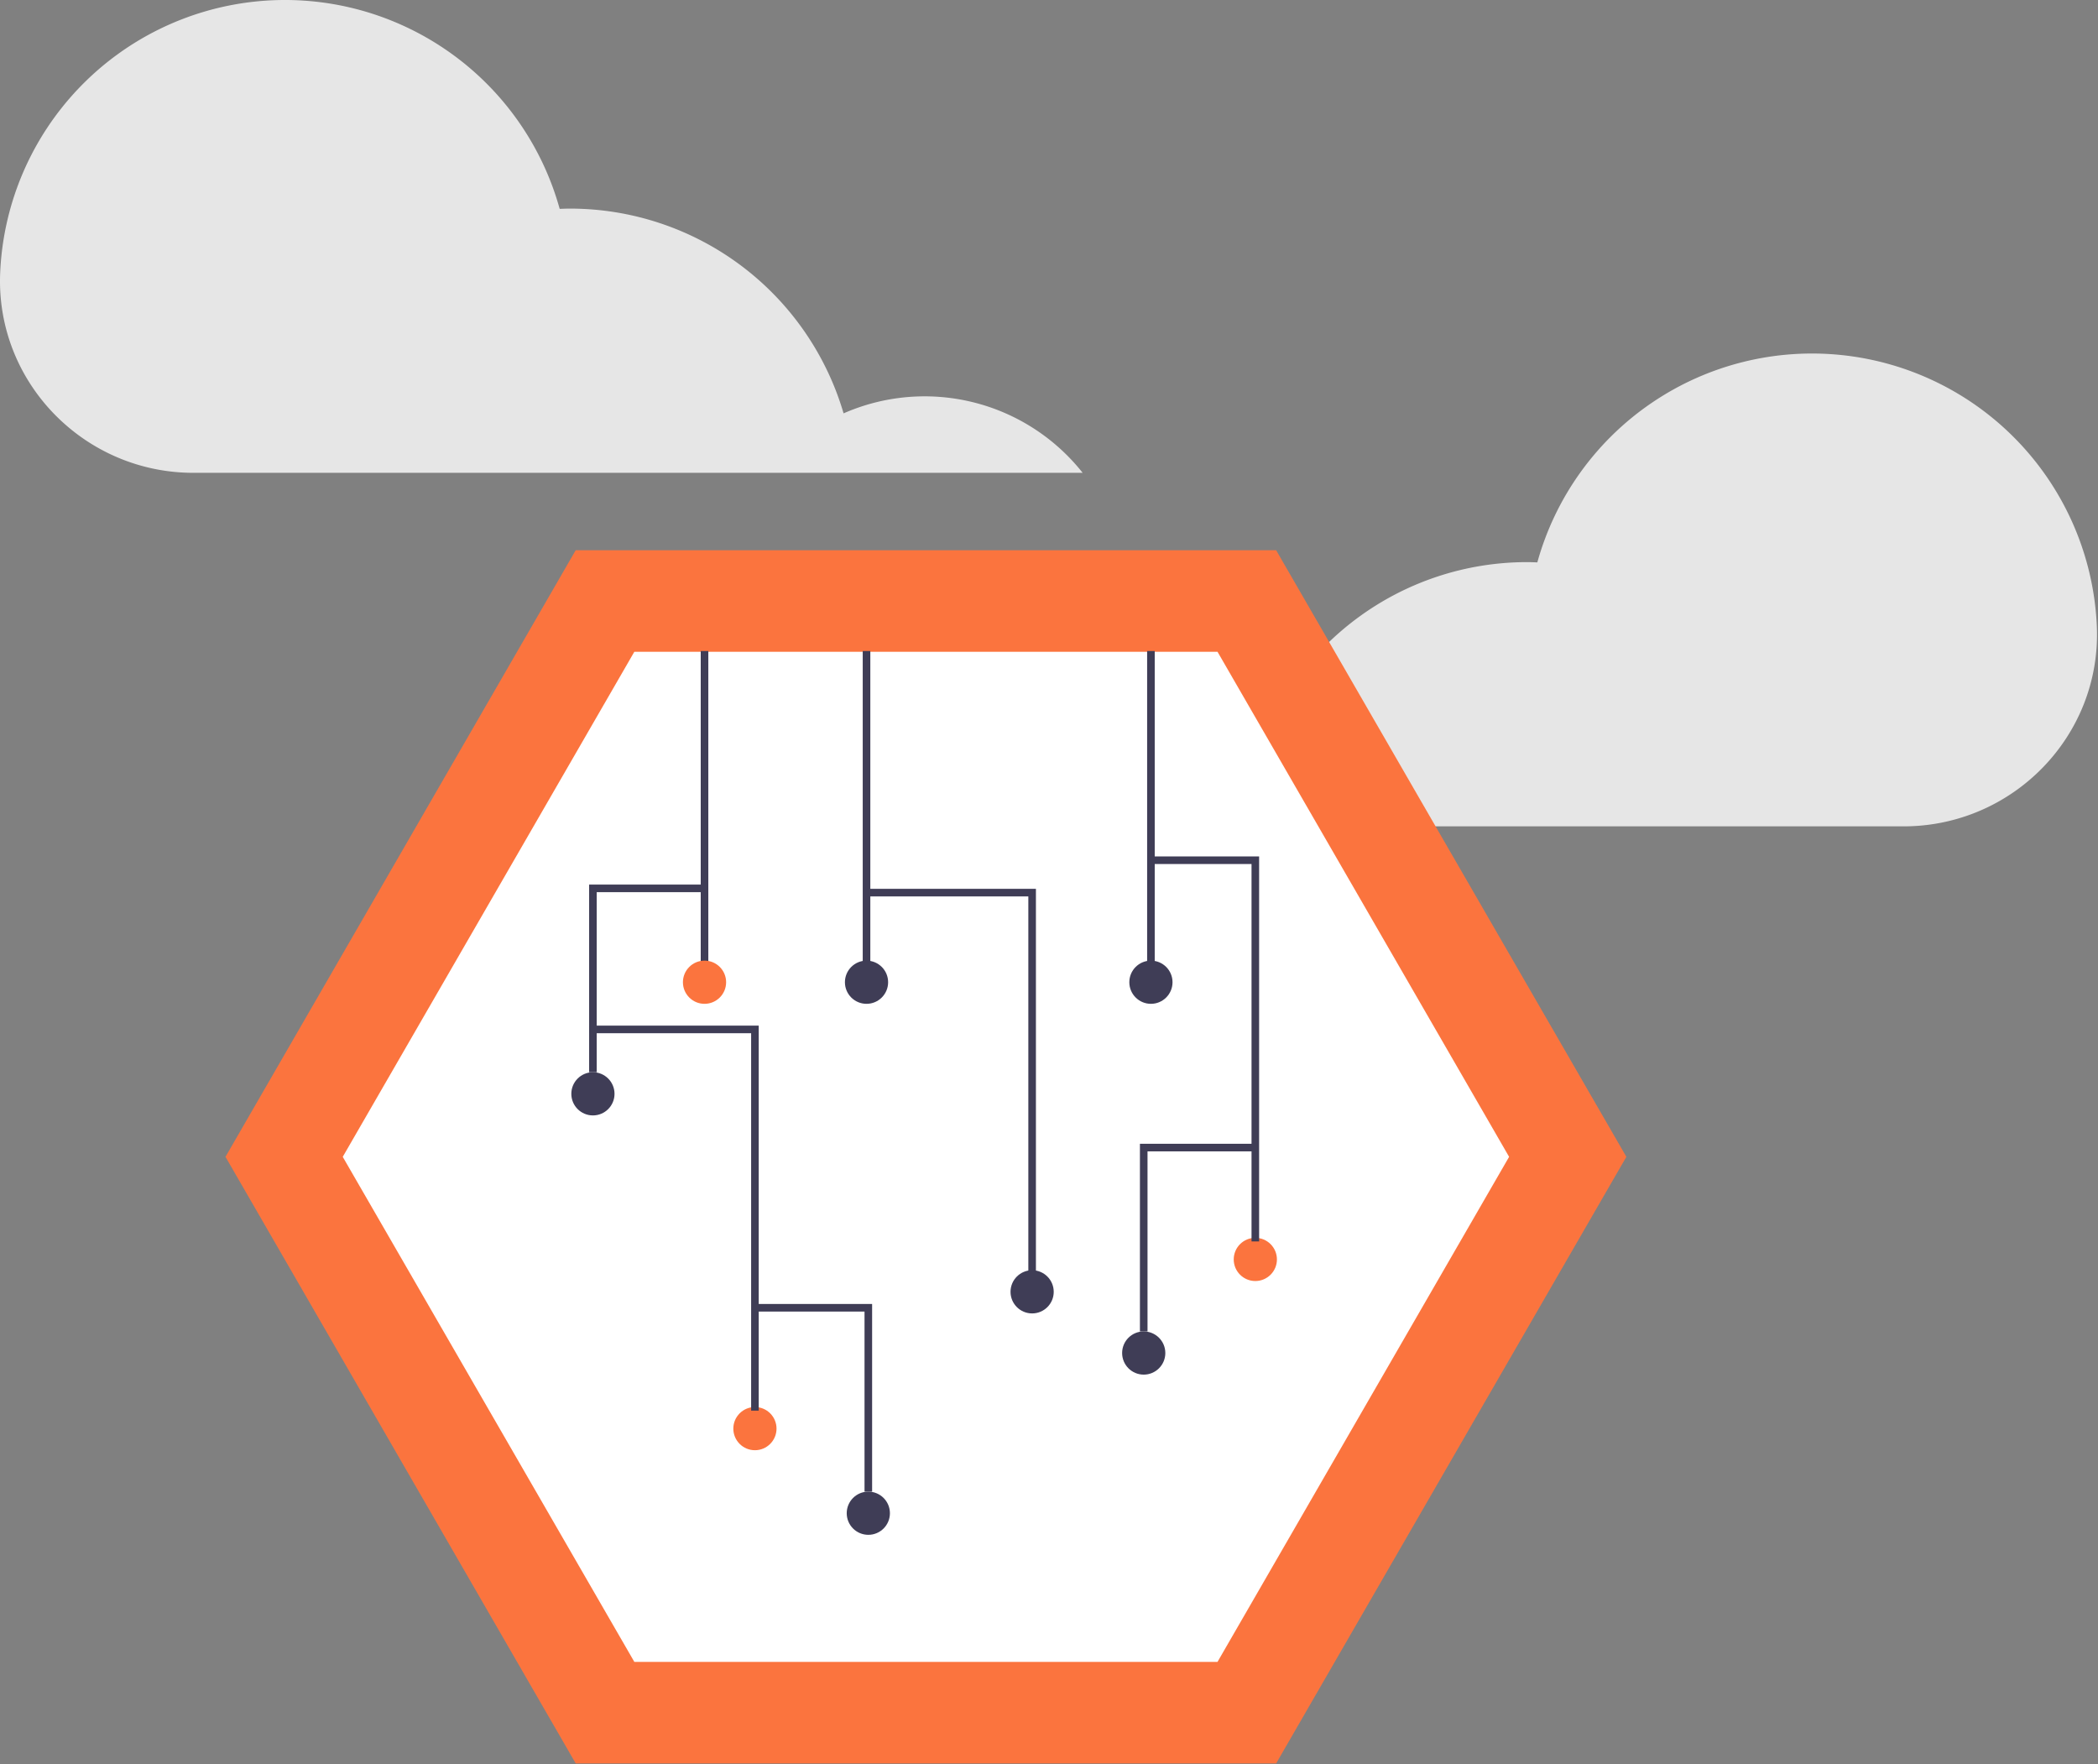<svg width="553" height="465" xmlns="http://www.w3.org/2000/svg" xmlns:svg="http://www.w3.org/2000/svg">
 <rect width="100%" height="100%" fill="#808080" stroke="none"/>
 <title>circuit_board</title>
 <g>
  <title>Layer 1</title>
  <path id="svg_1" fill="#e6e6e6" d="m552.642,164.08a75.14,75.14 0 0 0 -147.426,-15.842c-0.91,-0.033 -1.82,-0.069 -2.738,-0.069a75.158,75.158 0 0 0 -72.096,53.969a53.104,53.104 0 0 0 -63.012,15.674l234.388,0c28.796,0 52.111,-23.851 50.937,-52.623q-0.023,-0.553 -0.053,-1.108z"/>
  <path id="svg_2" fill="#e6e6e6" d="m0.096,70.897a75.14,75.14 0 0 1 147.426,-15.842c0.91,-0.033 1.82,-0.069 2.738,-0.069a75.158,75.158 0 0 1 72.096,53.969a53.104,53.104 0 0 1 63.012,15.674l-234.388,0c-28.796,0 -52.111,-23.851 -50.937,-52.623q0.023,-0.553 0.053,-1.108z"/>
  <polygon id="svg_3" fill="#fb743e" points="336.372,145.03 151.746,145.03 59.433,304.921 151.746,464.812 336.372,464.812 428.685,304.921 336.372,145.03 "/>
  <path id="svg_4" fill="#fff" d="m167.2,438.044l153.717,0l76.859,-133.123l-76.859,-133.124l-153.717,0l-76.859,133.124l76.859,133.123z"/>
  <rect id="svg_22" fill="#3f3d56" height="82.555" width="2" y="171.599" x="184.701"/>
  <circle id="svg_23" fill="#fb743e" r="5.693" cy="258.899" cx="185.701"/>
  <rect id="svg_24" fill="#3f3d56" height="82.555" width="2" y="171.599" x="227.402"/>
  <circle id="svg_25" fill="#3f3d56" r="5.693" cy="258.899" cx="228.402"/>
  <rect id="svg_26" fill="#3f3d56" height="82.555" width="2" y="171.599" x="302.366"/>
  <circle id="svg_27" fill="#3f3d56" r="5.693" cy="258.899" cx="303.366"/>
  <circle id="svg_28" fill="#3f3d56" r="5.693" cy="340.505" cx="272.052"/>
  <circle id="svg_29" fill="#3f3d56" r="5.693" cy="288.315" cx="156.285"/>
  <polygon id="svg_30" fill="#3f3d56" points="273.052,335.76 271.052,335.76 271.052,236.281 228.402,236.281 228.402,234.281 273.052,234.281 273.052,335.76 "/>
  <circle id="svg_31" fill="#fb743e" r="5.693" cy="376.563" cx="198.986"/>
  <polygon id="svg_32" fill="#3f3d56" points="199.986,371.819 197.986,371.819 197.986,272.339 155.336,272.339 155.336,270.339 199.986,270.339 199.986,371.819 "/>
  <circle id="svg_33" fill="#fb743e" r="5.693" cy="331.965" cx="330.884"/>
  <polygon id="svg_34" fill="#3f3d56" points="331.884,327.22 329.884,327.22 329.884,227.741 302.417,227.741 302.417,225.741 331.884,225.741 331.884,327.22 "/>
  <polygon id="svg_35" fill="#3f3d56" points="157.285,282.621 155.285,282.621 155.285,233.16 185.701,233.16 185.701,235.16 157.285,235.16 157.285,282.621 "/>
  <circle id="svg_36" fill="#3f3d56" r="5.693" cy="398.863" cx="228.876"/>
  <polygon id="svg_37" fill="#3f3d56" points="229.876,393.169 227.876,393.169 227.876,345.708 199.46,345.708 199.46,343.708 229.876,343.708 229.876,393.169 "/>
  <circle id="svg_38" fill="#3f3d56" r="5.693" cy="356.636" cx="301.468"/>
  <polygon id="svg_39" fill="#3f3d56" points="302.468,350.943 300.468,350.943 300.468,301.482 330.884,301.482 330.884,303.482 302.468,303.482 302.468,350.943 "/>
 </g>
</svg>